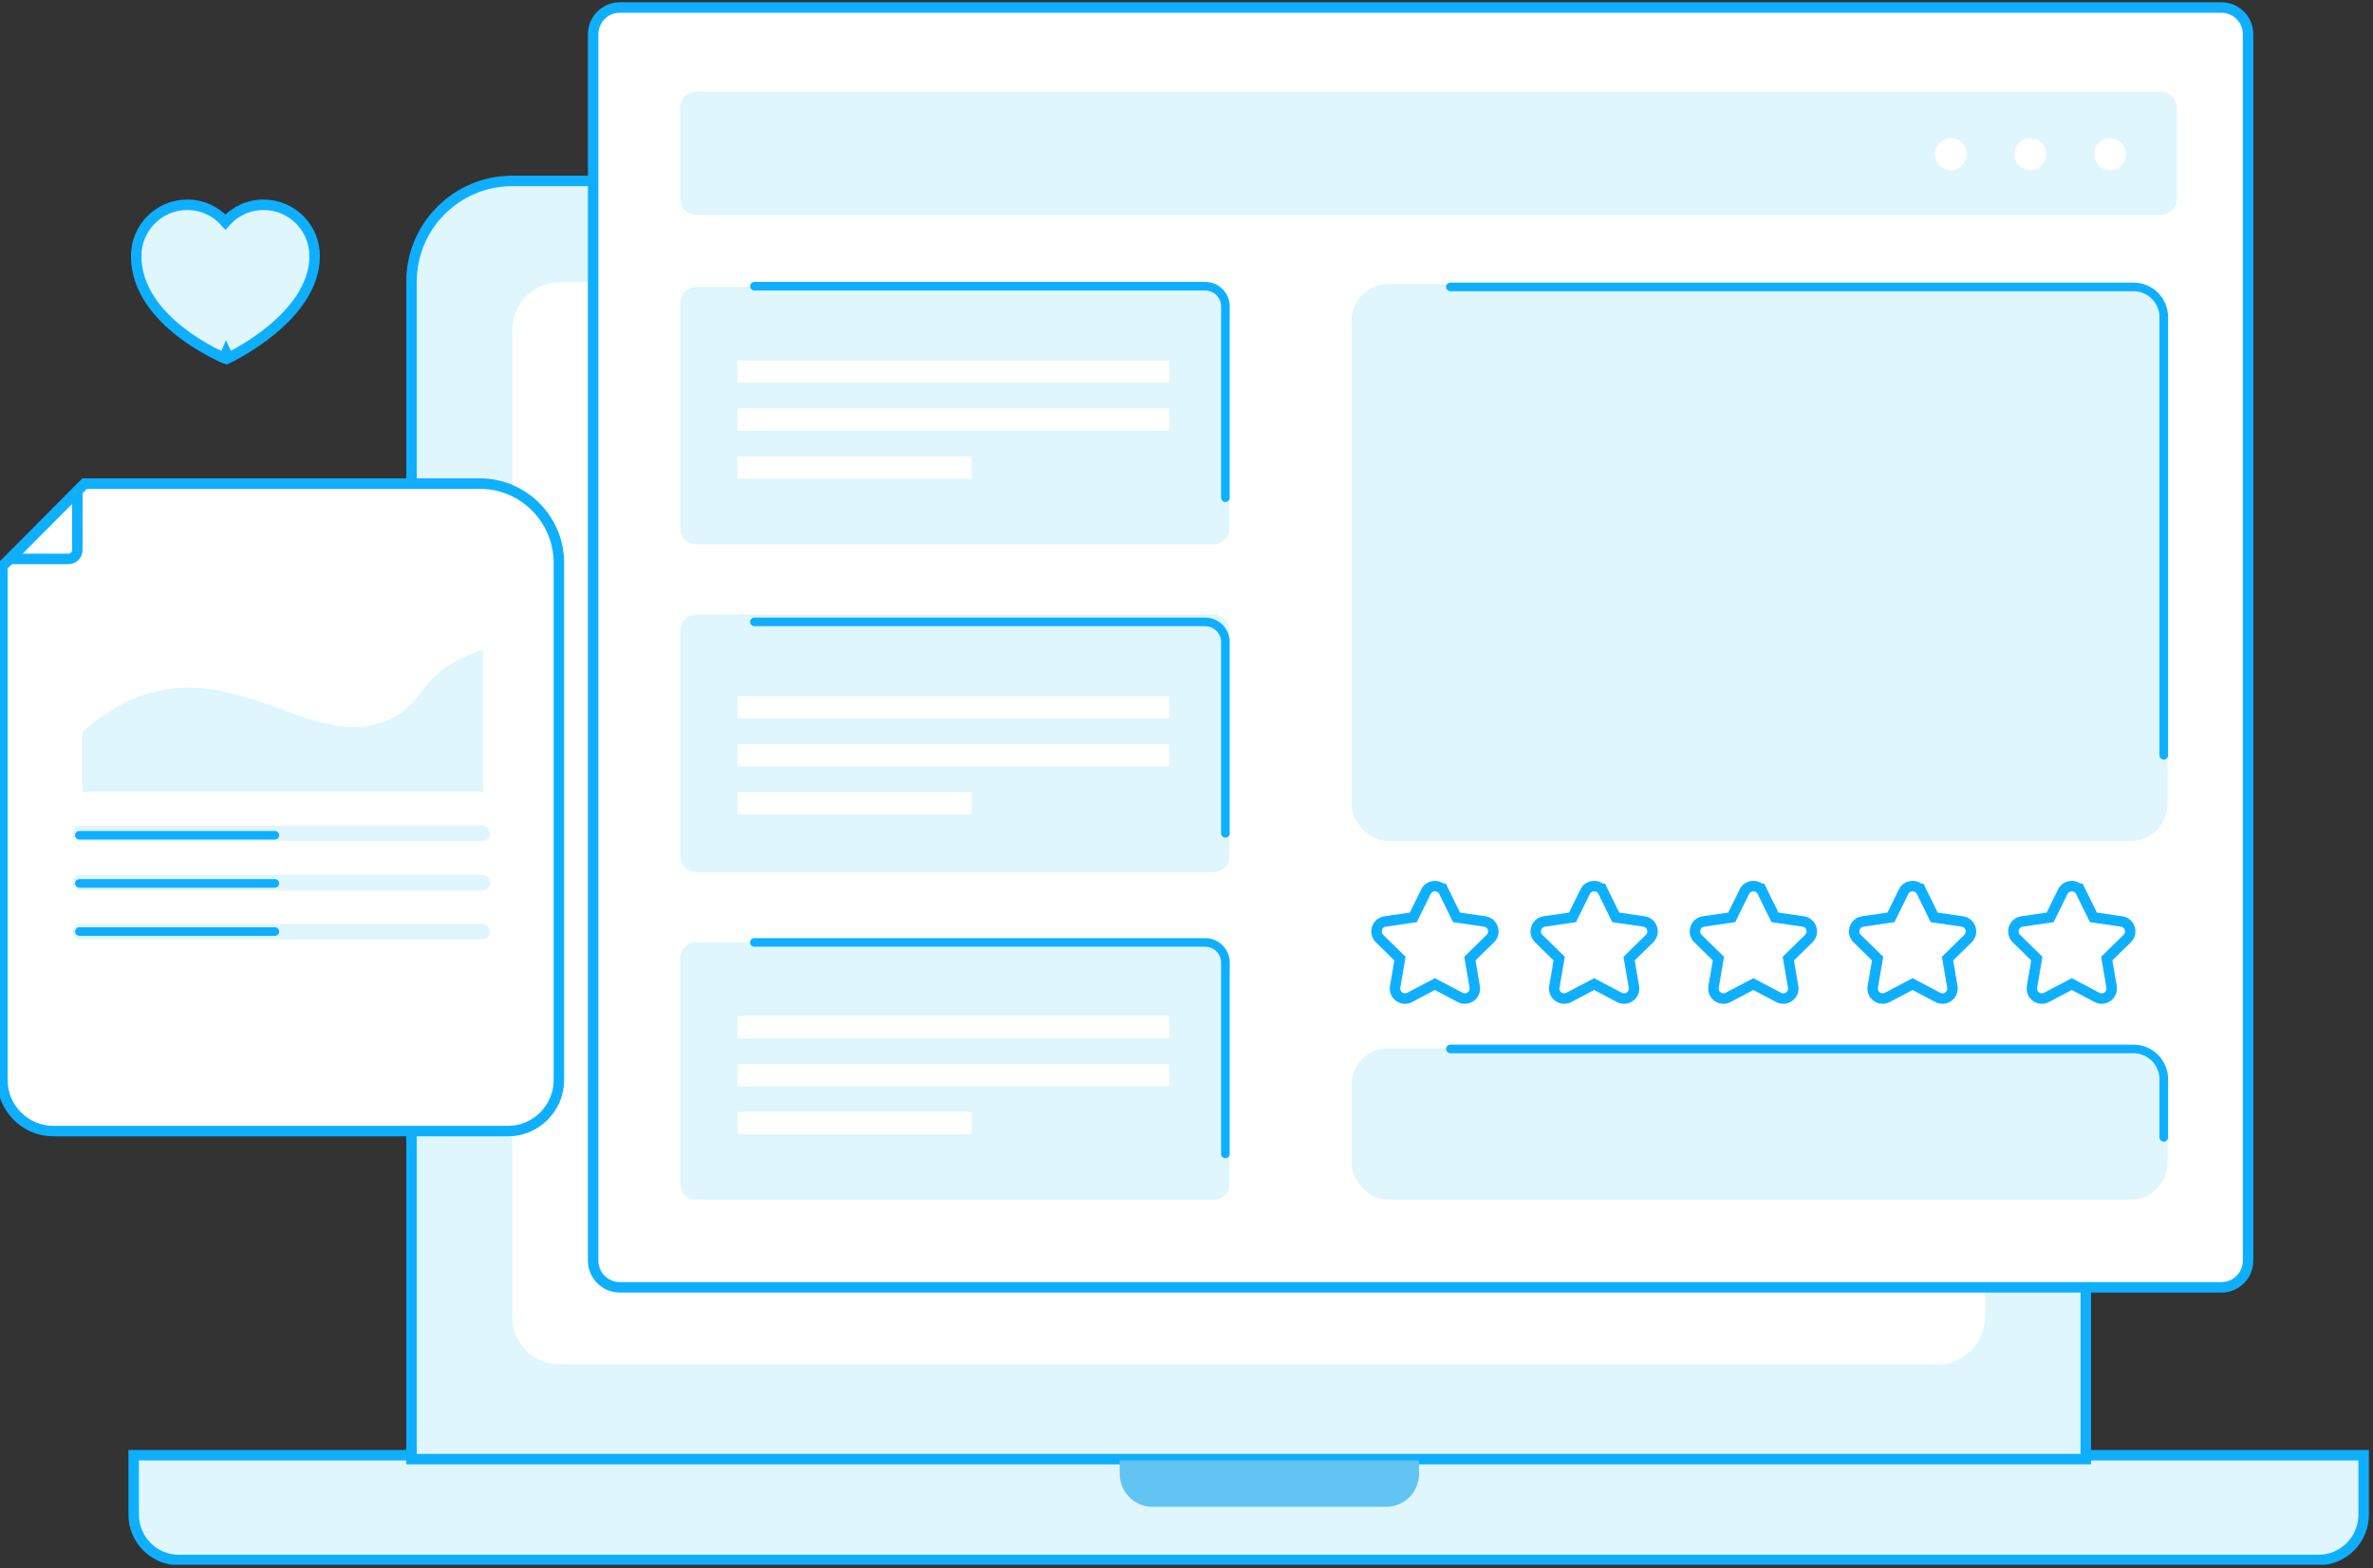 <?xml version="1.0" encoding="UTF-8"?>
<svg width="469" height="310" viewBox="0 0 469 310" fill="none" xmlns="http://www.w3.org/2000/svg">
	<rect x="0" y="0" width="469" height="310" fill="#333333" stroke="none"/>
	<g clip-path="url(#clip0_3057_36455)">
		<path d="M467.151 288.656V287.621H466.116H27.458H27.455H26.42V288.656V299.365C26.42 304.314 30.421 308.338 35.36 308.338H458.211C463.15 308.338 467.151 304.314 467.151 299.365V288.656Z" fill="#DEF6FC" stroke="#0FAFFF" stroke-width="2.07"/>
		<path d="M411.203 288.397H412.238V287.362V55.656C412.238 44.674 403.313 35.758 392.323 35.758H101.247C90.257 35.758 81.332 44.674 81.332 55.656V287.362V288.397H82.367H411.203Z" fill="#DEF6FC" stroke="#0FAFFF" stroke-width="2.07"/>
		<path d="M101.248 260.215V65.237C101.248 60.002 105.476 55.757 110.688 55.757H382.881C388.093 55.757 392.321 59.999 392.321 65.237V260.218C392.321 265.453 388.096 269.698 382.881 269.698H110.688C105.476 269.698 101.248 265.453 101.248 260.218V260.215Z" fill="white"/>
		<path d="M122.491 1.488H439.051C441.952 1.488 444.31 3.85 444.31 6.774V249.154C444.31 252.078 441.952 254.44 439.051 254.44H122.491C119.59 254.44 117.231 252.078 117.231 249.154V6.774C117.231 3.85 119.59 1.488 122.491 1.488Z" fill="white" stroke="#0FAFFF" stroke-width="2.07"/>
		<rect x="267.097" y="56.145" width="161.289" height="110.097" rx="7.306" fill="#DEF6FC"/>
		<rect x="267.097" y="207.168" width="161.289" height="29.977" rx="7.306" fill="#DEF6FC"/>
		<path d="M427.096 18.149H137.592C135.855 18.149 134.446 19.564 134.446 21.308V39.322C134.446 41.066 135.855 42.481 137.592 42.481H427.096C428.833 42.481 430.242 41.066 430.242 39.322V21.308C430.242 19.564 428.833 18.149 427.096 18.149Z" fill="#DEF6FC"/>
		<path d="M411.247 176.242L410.963 175.663H410.818C409.901 174.8 408.303 174.993 407.69 176.242C407.69 176.242 407.69 176.242 407.69 176.243L405.196 181.319L399.619 182.131L399.618 182.131C397.989 182.371 397.357 184.371 398.521 185.512L398.522 185.512L402.559 189.465L401.607 195.048C401.606 195.048 401.606 195.048 401.606 195.048C401.331 196.657 403.018 197.912 404.48 197.138C404.48 197.138 404.481 197.137 404.481 197.137L409.469 194.505L414.458 197.138L414.46 197.139C415.915 197.905 417.607 196.663 417.331 195.048C417.331 195.048 417.331 195.048 417.331 195.048L416.379 189.465L420.414 185.514C420.415 185.513 420.415 185.513 420.415 185.513C421.589 184.367 420.943 182.37 419.32 182.131L419.318 182.131L413.742 181.319L411.247 176.242Z" fill="white" stroke="#0FAFFF" stroke-width="2.07"/>
		<path d="M379.781 176.242L379.496 175.663H379.351C378.434 174.8 376.837 174.993 376.224 176.242C376.224 176.242 376.224 176.242 376.224 176.243L373.729 181.319L368.153 182.131L368.151 182.131C366.528 182.37 365.882 184.368 367.056 185.513C367.056 185.513 367.056 185.513 367.057 185.514L371.093 189.465L370.14 195.048C370.14 195.048 370.14 195.048 370.14 195.048C369.865 196.657 371.551 197.912 373.013 197.138C373.014 197.138 373.014 197.137 373.014 197.137L378.002 194.505L382.992 197.138L382.993 197.139C384.449 197.905 386.141 196.663 385.865 195.048C385.865 195.048 385.865 195.048 385.865 195.048L384.912 189.465L388.948 185.514C388.948 185.513 388.948 185.513 388.949 185.513C390.122 184.368 389.476 182.37 387.853 182.131L387.852 182.131L382.275 181.319L379.781 176.242Z" fill="white" stroke="#0FAFFF" stroke-width="2.07"/>
		<path d="M348.314 176.242L348.03 175.663H347.885C346.968 174.8 345.371 174.993 344.758 176.242C344.758 176.242 344.758 176.242 344.758 176.242C344.757 176.242 344.757 176.242 344.757 176.243L342.263 181.319L336.686 182.131L336.685 182.131C335.062 182.37 334.416 184.368 335.59 185.513C335.59 185.513 335.59 185.513 335.59 185.514L339.626 189.465L338.674 195.048C338.674 195.048 338.674 195.048 338.674 195.048C338.399 196.657 340.085 197.913 341.548 197.137C341.548 197.137 341.548 197.137 341.548 197.137L346.536 194.505L351.526 197.138L351.527 197.139C352.983 197.905 354.675 196.663 354.398 195.048C354.398 195.048 354.398 195.048 354.398 195.048L353.446 189.465L357.482 185.514C357.482 185.513 357.482 185.513 357.482 185.513C358.656 184.368 358.01 182.37 356.387 182.131L356.386 182.131L350.809 181.319L348.314 176.242Z" fill="white" stroke="#0FAFFF" stroke-width="2.07"/>
		<path d="M316.845 176.242L316.561 175.663H316.416C315.499 174.8 313.902 174.993 313.289 176.242C313.289 176.242 313.289 176.242 313.289 176.242C313.288 176.242 313.288 176.242 313.288 176.243L310.794 181.319L305.217 182.131L305.216 182.131C303.593 182.37 302.947 184.368 304.121 185.513C304.121 185.513 304.121 185.513 304.121 185.514L308.157 189.465L307.205 195.048C307.205 195.048 307.205 195.048 307.205 195.048C306.93 196.657 308.616 197.912 310.078 197.138C310.079 197.137 310.079 197.137 310.079 197.137L315.067 194.505L320.057 197.138L320.058 197.139C321.514 197.905 323.206 196.663 322.929 195.048C322.929 195.048 322.929 195.048 322.929 195.048L321.977 189.465L326.013 185.514C326.013 185.513 326.013 185.513 326.013 185.513C327.187 184.368 326.541 182.37 324.918 182.131L324.917 182.131L319.34 181.319L316.845 176.242Z" fill="white" stroke="#0FAFFF" stroke-width="2.07"/>
		<path d="M285.378 176.242L285.094 175.663H284.949C284.032 174.8 282.435 174.993 281.822 176.242C281.822 176.242 281.822 176.242 281.822 176.242C281.822 176.242 281.822 176.242 281.821 176.243L279.327 181.319L273.751 182.131L273.749 182.131C272.126 182.37 271.48 184.368 272.654 185.513C272.654 185.513 272.654 185.513 272.655 185.514L276.691 189.465L275.738 195.048C275.738 195.048 275.738 195.048 275.738 195.048C275.463 196.657 277.149 197.912 278.611 197.138C278.612 197.137 278.612 197.137 278.612 197.137L283.6 194.505L288.59 197.138L288.591 197.139C290.047 197.905 291.739 196.663 291.463 195.048C291.463 195.048 291.463 195.048 291.463 195.048L290.51 189.465L294.546 185.514C294.546 185.513 294.546 185.513 294.547 185.513C295.72 184.368 295.074 182.37 293.451 182.131L293.45 182.131L287.873 181.319L285.378 176.242Z" fill="white" stroke="#0FAFFF" stroke-width="2.07"/>
		<path d="M419.25 32.709C420.479 31.476 420.479 29.475 419.25 28.241C418.022 27.008 416.03 27.008 414.802 28.241C413.573 29.475 413.573 31.476 414.802 32.709C416.03 33.943 418.022 33.943 419.25 32.709Z" fill="white"/>
		<path d="M404.336 31.196C404.735 29.498 403.688 27.796 401.997 27.396C400.306 26.995 398.611 28.047 398.212 29.745C397.813 31.443 398.861 33.144 400.551 33.545C402.242 33.946 403.937 32.894 404.336 31.196Z" fill="white"/>
		<path d="M387.784 32.706C389.013 31.473 389.013 29.472 387.784 28.238C386.556 27.005 384.564 27.005 383.336 28.238C382.107 29.472 382.107 31.473 383.336 32.706C384.564 33.94 386.556 33.94 387.784 32.706Z" fill="white"/>
		<path d="M221.298 288.656H280.457V291.302C280.457 294.9 277.549 297.82 273.966 297.82H227.789C224.206 297.82 221.298 294.9 221.298 291.302V288.656Z" fill="#61C4F2"/>
		<path d="M239.863 56.704H137.592C135.855 56.704 134.446 58.119 134.446 59.864V104.423C134.446 106.168 135.855 107.582 137.592 107.582H239.863C241.6 107.582 243.009 106.168 243.009 104.423V59.864C243.009 58.119 241.6 56.704 239.863 56.704Z" fill="#DEF6FC"/>
		<path d="M239.863 121.486H137.592C135.855 121.486 134.446 122.9 134.446 124.645V169.204C134.446 170.949 135.855 172.364 137.592 172.364H239.863C241.6 172.364 243.009 170.949 243.009 169.204V124.645C243.009 122.9 241.6 121.486 239.863 121.486Z" fill="#DEF6FC"/>
		<path d="M239.863 186.267H137.592C135.855 186.267 134.446 187.682 134.446 189.426V233.986C134.446 235.73 135.855 237.145 137.592 237.145H239.863C241.6 237.145 243.009 235.73 243.009 233.986V189.426C243.009 187.682 241.6 186.267 239.863 186.267Z" fill="#DEF6FC"/>
		<path d="M231.054 71.239H145.777V75.662H231.054V71.239Z" fill="white"/>
		<path d="M231.054 80.719H145.777V85.143H231.054V80.719Z" fill="white"/>
		<path d="M192.035 90.2H145.777V94.623H192.035V90.2Z" fill="white"/>
		<path d="M231.054 137.601H145.777V142.025H231.054V137.601Z" fill="white"/>
		<path d="M231.054 147.082H145.777V151.505H231.054V147.082Z" fill="white"/>
		<path d="M192.035 156.562H145.777V160.985H192.035V156.562Z" fill="white"/>
		<path d="M231.054 200.805H145.777V205.228H231.054V200.805Z" fill="white"/>
		<path d="M231.054 210.285H145.777V214.708H231.054V210.285Z" fill="white"/>
		<path d="M192.035 219.765H145.777V224.189H192.035V219.765Z" fill="white"/>
		<path d="M0.474 111.933L16.746 95.591H94.893C103.447 95.591 110.458 102.626 110.458 111.227V213.478C110.458 219.023 105.937 223.557 100.426 223.557H10.506C4.995 223.557 0.474 219.023 0.474 213.478V111.933Z" fill="white" stroke="#0FAFFF" stroke-width="2.07"/>
		<path d="M95.308 166.242H15.901C15.066 166.242 14.379 165.553 14.379 164.714C14.379 163.875 15.066 163.186 15.901 163.186H95.308C96.143 163.186 96.829 163.875 96.829 164.714C96.829 165.553 96.143 166.242 95.308 166.242Z" fill="#DEF6FC"/>
		<path d="M95.308 175.967H15.901C15.066 175.967 14.379 175.278 14.379 174.439C14.379 173.6 15.066 172.911 15.901 172.911H95.308C96.143 172.911 96.829 173.6 96.829 174.439C96.829 175.278 96.143 175.967 95.308 175.967Z" fill="#DEF6FC"/>
		<path d="M95.308 185.692H15.901C15.066 185.692 14.379 185.003 14.379 184.164C14.379 183.325 15.066 182.636 15.901 182.636H95.308C96.143 182.636 96.829 183.325 96.829 184.164C96.829 185.003 96.143 185.692 95.308 185.692Z" fill="#DEF6FC"/>
		<path d="M15.281 108.727C15.281 109.688 14.495 110.47 13.55 110.47H1.93L15.281 97.062V108.727Z" stroke="#0FAFFF" stroke-width="2.07"/>
		<path d="M95.446 128.399C93.473 129.016 91.526 129.849 89.636 130.955C82.583 135.078 83.56 138.724 77.739 141.791C63.833 149.124 49.977 132.694 31.534 136.512C27.519 137.343 22.188 139.36 16.316 144.653V156.518H95.446V128.399Z" fill="#DEF6FC"/>
		<path d="M44.72 69.799L44.326 70.757L44.748 70.93L45.161 70.736L44.72 69.799ZM44.72 69.799C45.161 70.736 45.161 70.736 45.162 70.735L45.163 70.735L45.166 70.733L45.177 70.728L45.217 70.709C45.251 70.693 45.3 70.669 45.363 70.637C45.489 70.575 45.672 70.483 45.904 70.362C46.367 70.121 47.024 69.765 47.811 69.302C49.383 68.379 51.485 67.023 53.592 65.295C57.749 61.887 62.186 56.82 62.186 50.603C62.186 45.014 57.674 40.474 52.096 40.474C49.09 40.474 46.396 41.793 44.551 43.88C42.705 41.793 40.009 40.474 37.006 40.474C31.431 40.474 26.915 45.011 26.915 50.603C26.915 57.24 31.433 62.307 35.699 65.627C37.855 67.305 40.004 68.583 41.612 69.442C42.417 69.871 43.09 70.198 43.563 70.418C43.8 70.528 43.988 70.611 44.117 70.668C44.182 70.696 44.233 70.718 44.268 70.732L44.309 70.749L44.32 70.754L44.324 70.756L44.325 70.756C44.325 70.756 44.326 70.757 44.72 69.799Z" fill="#DEF6FC" stroke="#0FAFFF" stroke-width="2.07"/>
		<path d="M149.101 56.568H238.188C240.397 56.568 242.188 58.359 242.188 60.568V98.368" stroke="#0FAFFF" stroke-width="1.7" stroke-linecap="round"/>
		<path d="M149.101 122.914H238.188C240.397 122.914 242.188 124.705 242.188 126.914V164.714" stroke="#0FAFFF" stroke-width="1.7" stroke-linecap="round"/>
		<path d="M149.101 186.268H238.188C240.397 186.268 242.188 188.058 242.188 190.268V228.068" stroke="#0FAFFF" stroke-width="1.7" stroke-linecap="round"/>
		<path d="M286.656 56.704H421.654C424.968 56.704 427.654 59.391 427.654 62.704V149.293" stroke="#0FAFFF" stroke-width="1.7" stroke-linecap="round"/>
		<path d="M286.656 207.32H421.654C424.968 207.32 427.654 210.006 427.654 213.32V224.802" stroke="#0FAFFF" stroke-width="1.7" stroke-linecap="round"/>
		<path d="M15.688 165.083H54.322M15.688 174.601H54.322M15.688 184.12H54.322" stroke="#0FAFFF" stroke-width="1.7" stroke-linecap="round"/>
	</g>
	<defs>
		<clipPath id="clip0_3057_36455">
			<rect width="468.776" height="309.27" fill="white"/>
		</clipPath>
	</defs>
</svg>
